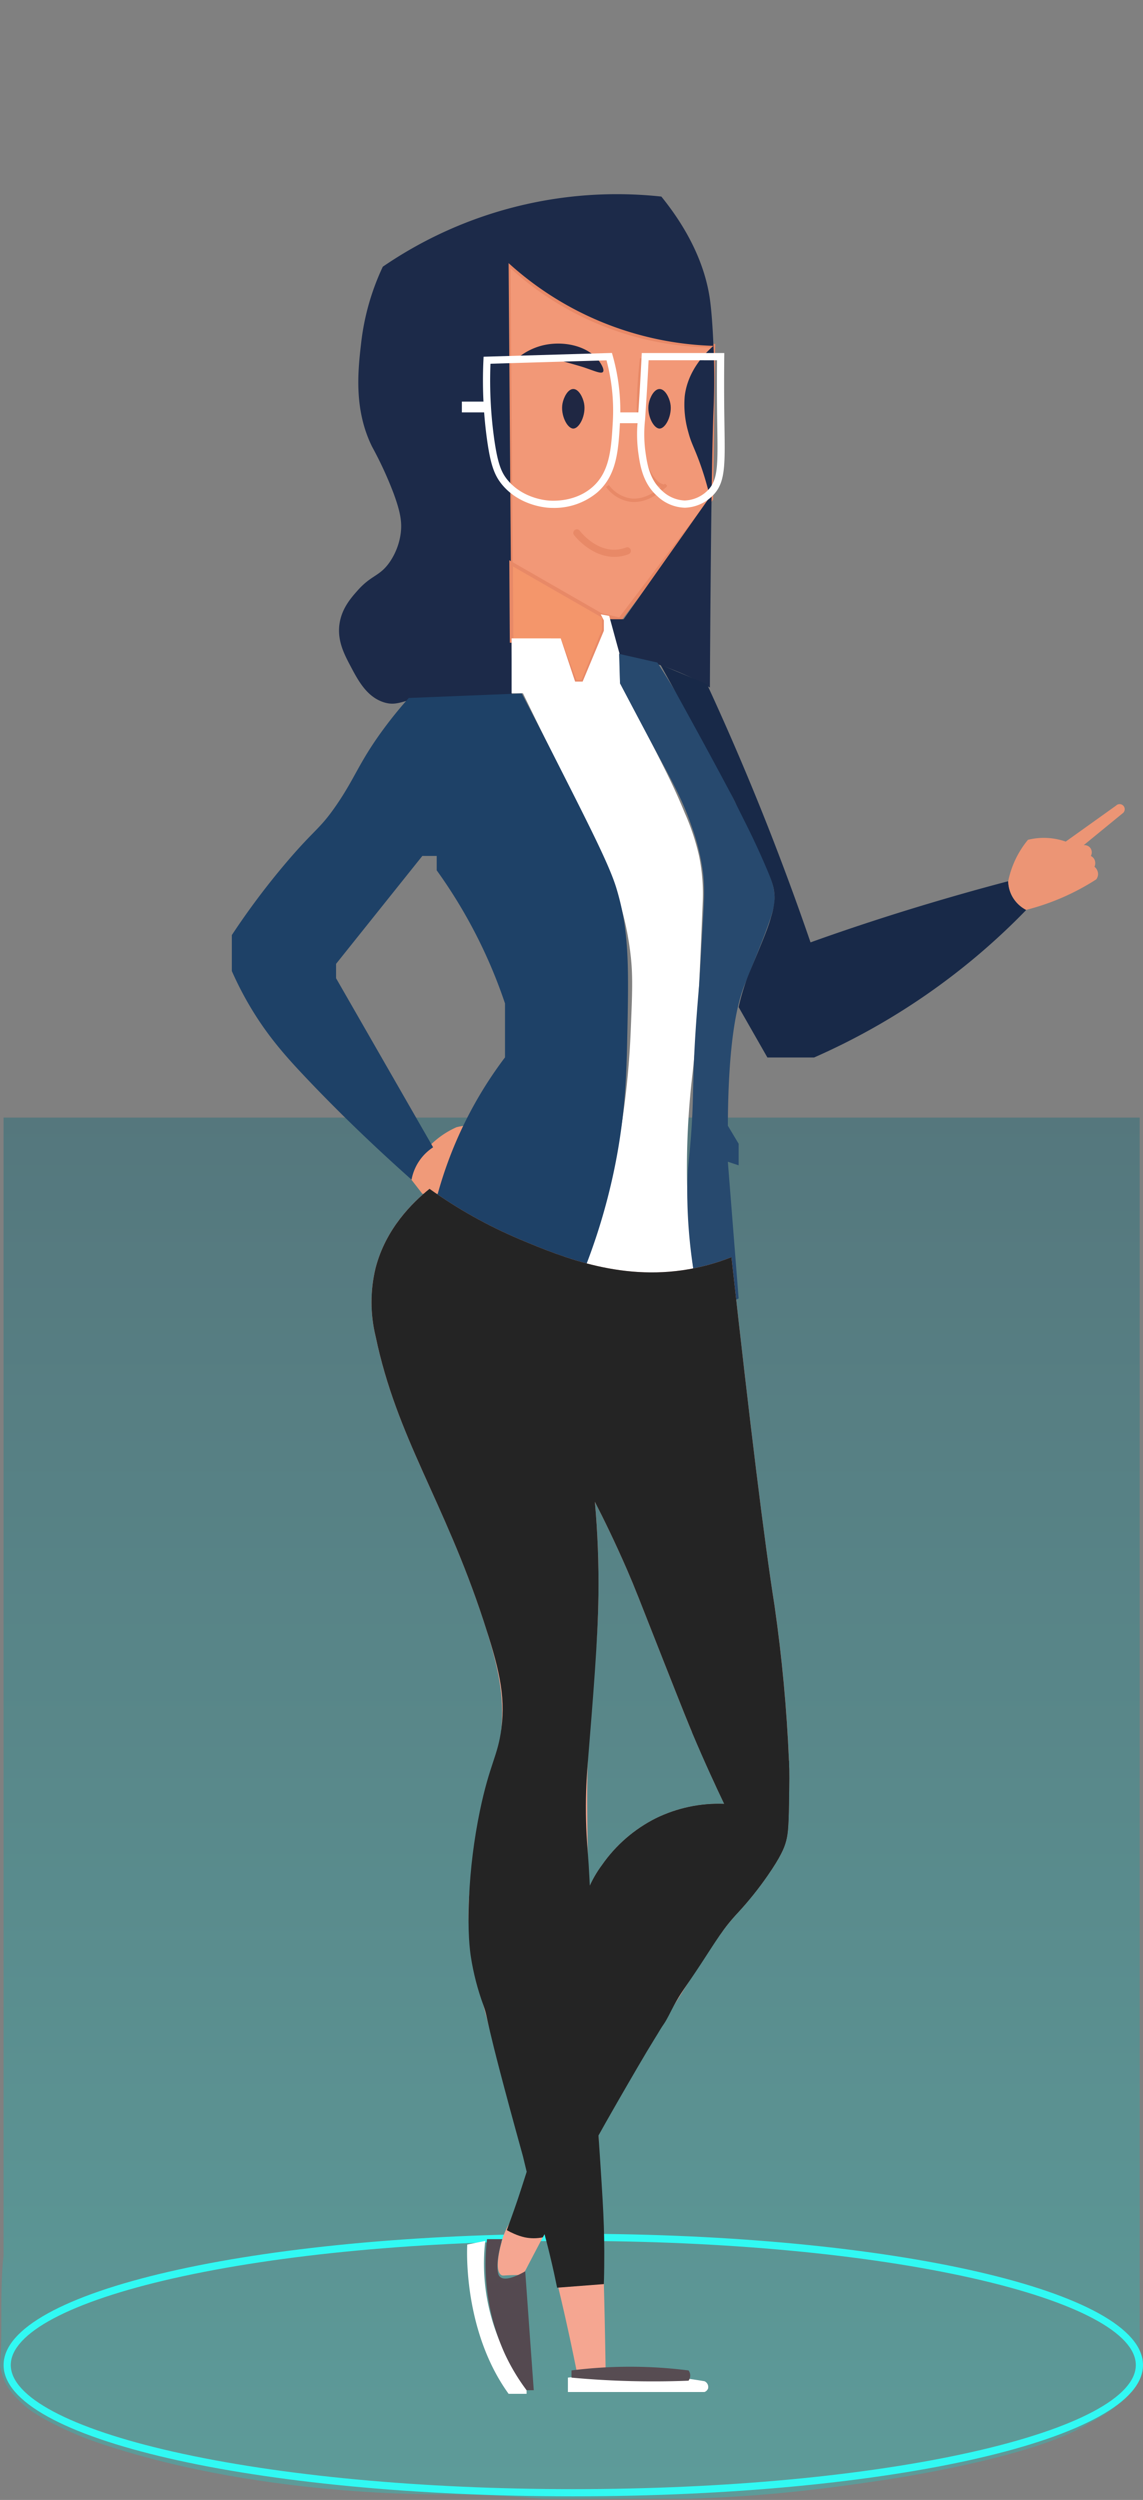 <svg xmlns="http://www.w3.org/2000/svg" xmlns:xlink="http://www.w3.org/1999/xlink" width="318" height="695" viewBox="0 0 318 695">
  <rect x="0" y="0" width="318" height="695" fill="#808080" stroke="none"/>
  <defs>
    <clipPath id="clip-path">
      <path id="Tracé_9819" data-name="Tracé 9819" d="M.37,0H316.811c-.061,427.777.125,619.826.5,625.5.233,3.522-.2,4.918,0,9.477a76.112,76.112,0,0,0,0,8.138c-.973,10.184-.21,13.322-1,17.8-1.885,7.055-14.016,12.817-14.016,12.817-16.05,10.031-58.553,15.967-58.553,15.967-34,5.07-51.053,5.3-87.149,5.3-5.78-.092-18.035-1.579-33.94-1.579,0,0-52.652,1.117-98.5-15.2,0,0-10.624-3.947-16.82-8.493C.773,664.4.3,661.39-.619,657.828.2,648.348-.757,636.982.37,627.01V0" transform="translate(0 -273.725)" fill="none"/>
    </clipPath>
    <linearGradient id="linear-gradient" x1="0.5" x2="0.5" y2="1" gradientUnits="objectBoundingBox">
      <stop offset="0" stop-color="#146a79"/>
      <stop offset="1" stop-color="#28c3be"/>
    </linearGradient>
    <clipPath id="clip-path-2">
      <path id="Tracé_9460" data-name="Tracé 9460" d="M144.5,568.149a13.583,13.583,0,0,0,5.5.5c8.746-16.394,16.292-29.937,22-40,14.272-25.163,9.525-14.55,14.5-24.5,0,0,8.618-16.074,18-26a93.72,93.72,0,0,0,8-10c3.773-5.407,4.631-7.82,5-9,.655-2.1.887-3.908,1-11,.094-5.91.141-8.865,0-12a428.166,428.166,0,0,0-4-43c-2.874-18.148-6.758-49.816-12-97a60.49,60.49,0,0,1-10,3c-19.7,4.089-36.683-2.811-49-8a129.606,129.606,0,0,1-25-14c-4.761,3.841-12.159,11.068-15,22a40.251,40.251,0,0,0,0,19c5.918,28.283,19.013,45.563,30,79,4.155,12.645,6.214,20.566,5,30-1.005,7.809-3.22,9.652-6,23a153.5,153.5,0,0,0-3,24c-.454,9.74.245,14.814.5,16.5a70.19,70.19,0,0,0,3.5,13.5c1.658,4.784-.44.751,11,42,3.181,13.549,3.845,13.243,6.5,23.5.46,1.778.821,3.26,1,4,.884,3.661,1.543,6.747,2,9l13-1c.207-6.669.123-12.138,0-16-.153-4.792-.436-9.2-1-18-.261-4.061-.47-7.067-.5-7.5-1.641-23.642-1.441-59.747-3-79-.129-1.594-.522-6.238-.5-12.5.019-5.6.36-9.773.5-11.5,1.507-18.647,2.832-34.478,3-47a254.041,254.041,0,0,0-1-26c2.392,4.65,5.574,11.118,9,19,2.182,5.021,2.989,7.225,10,25,5.95,15.084,6.98,17.584,8,20,3.6,8.522,6.8,15.4,9,20a39.791,39.791,0,0,0-19,4,40.3,40.3,0,0,0-15,13,32.2,32.2,0,0,0-3.743,6.519c-5.308,12.651-4.315,24-6.257,38.481-1.2,8.92-3.465,16.28-8,31q-4,12.5-8,25a13.517,13.517,0,0,0,4,2" transform="translate(-102.345 -277.149)" fill="none"/>
    </clipPath>
    <linearGradient id="linear-gradient-2" x1="-0.865" y1="1.19" x2="-0.857" y2="1.19" gradientUnits="objectBoundingBox">
      <stop offset="0" stop-color="#383838"/>
      <stop offset="1" stop-color="#242424"/>
    </linearGradient>
    <clipPath id="clip-path-3">
      <path id="Tracé_9461" data-name="Tracé 9461" d="M218.5,436.149c.141,3.135.094,6.09,0,12-.113,7.092-.345,8.9-1,11-.369,1.18-1.227,3.593-5,9a93.876,93.876,0,0,1-7.986,9.984c-.033.035.015-.015-.014.016-4.2,4.446-6.477,8.37-10.5,14.5-4.417,6.729-5.593,7.967-7.5,11.5-.3.552-1.188,2.221-2.5,4.5-1.494,2.593-2.669,4.469-3,5-2.378,3.814-6.148,10.335-10,17-8.732,15.105-20.516,37.1-21,38a12.4,12.4,0,0,1-5,0,16.424,16.424,0,0,1-3-1,19.188,19.188,0,0,1-2-1c2.593-7.031,5.547-15.613,8.5-25.5,4.7-15.739,7.009-23.614,8-31,1.942-14.482.949-25.83,6.257-38.481a32.2,32.2,0,0,1,3.743-6.519,40.3,40.3,0,0,1,15-13,39.791,39.791,0,0,1,19-4c-2.2-4.6-5.4-11.478-9-20Z" transform="translate(-140 -428.149)" fill="none"/>
    </clipPath>
    <linearGradient id="linear-gradient-3" x1="-1.78" y1="1.508" x2="-1.768" y2="1.508" xlink:href="#linear-gradient-2"/>
  </defs>
  <g id="femme_aux_lunettes" data-name="femme aux lunettes" transform="translate(-410 -12094)">
    <g id="lumiere" transform="translate(410.619 12367.725)" opacity="0.4" clip-path="url(#clip-path)">
      <rect id="Rectangle_627" data-name="Rectangle 627" width="317.458" height="383.971" transform="translate(-0.999 36.977)" fill="url(#linear-gradient)"/>
    </g>
    <g id="femme_aux_lunettes-2" data-name="femme aux lunettes" transform="translate(411 12148)">
      <path id="Tracé_9443" data-name="Tracé 9443" d="M158.5,640.649c-88.878,0-158.5-16.032-158.5-36.5s69.622-36.5,158.5-36.5S317,583.681,317,604.149s-69.622,36.5-158.5,36.5m0-71c-42,0-81.472,3.684-111.149,10.373C18.529,586.518,2,595.312,2,604.149s16.53,17.63,45.351,24.127c29.678,6.689,69.151,10.373,111.149,10.373s81.472-3.684,111.149-10.373c28.822-6.5,45.352-15.29,45.352-24.127s-16.53-17.631-45.352-24.127c-29.677-6.689-69.151-10.373-111.149-10.373" transform="translate(0 -0.649)" fill="#31f9f3"/>
      <path id="Tracé_9444" data-name="Tracé 9444" d="M162.5,116.149l-21.347-13.074-.629-83.643A84.483,84.483,0,0,0,169.5,37.149a84.234,84.234,0,0,0,27.982,4.959l-.57,42.6L171.486,118.19Z" fill="#f29877" stroke="#e88967" stroke-width="1"/>
      <path id="Tracé_9445" data-name="Tracé 9445" d="M169.908,100.818c-6.567,0-11.154-6-11.208-6.068a1,1,0,0,1,1.6-1.2c.227.3,5.667,7.362,12.849,4.666a1,1,0,1,1,.7,1.873,11.16,11.16,0,0,1-3.943.732" fill="#e88967"/>
      <path id="Tracé_9446" data-name="Tracé 9446" d="M183,.649a115.209,115.209,0,0,0-77.5,19.5,67.7,67.7,0,0,0-6,21c-.888,7.668-2.146,18.527,3,29a103.628,103.628,0,0,1,6,13c1.874,5.1,2.371,7.93,2,11a18.44,18.44,0,0,1-3,8c-2.832,4.148-5.086,3.594-9,8-1.787,2.012-4.3,4.844-5,9-.805,4.8,1.258,8.7,3,12,2.088,3.952,4.434,8.391,9,10,4.782,1.685,6.478-1.679,14-1,5.021.453,8.77,2.358,12,4a43.626,43.626,0,0,1,10,7q-.5-66-1-132a88.819,88.819,0,0,0,25,16,88.908,88.908,0,0,0,32,7c-2.2,1.918-7.156,6.805-8,14a27.5,27.5,0,0,0,1,10c.783,2.982,1.523,4.018,3,8a82.985,82.985,0,0,1,3,10l-24,34h-4l3,10c1.618.265,3.287.594,5,1a73.98,73.98,0,0,1,20,8c.257-43.826.6-67.274,1-77,.087-2.087.4-8.861,0-18-.086-1.977-.376-8.629-1-13-.834-5.838-3.484-16.143-13.5-28.5" fill="#1c2a49"/>
      <path id="Tracé_9447" data-name="Tracé 9447" d="M143.5,45.149a17.492,17.492,0,0,1,6-3c5.8-1.589,12.782-.142,16,4,.76.979,1.738,2.658,1.25,3.25s-2.234-.221-5.25-1.25c0,0-1.6-.544-7-2a33.781,33.781,0,0,0-11-1" fill="#1f2743"/>
      <path id="Tracé_9448" data-name="Tracé 9448" d="M175.415,85.568a9.052,9.052,0,0,1-1.1-.069,10.2,10.2,0,0,1-6.706-4.132l.788-.526a9.4,9.4,0,0,0,6.046,3.719c2.668.325,5.5-.716,8.437-3.115-2.5-1-9.123-6.453-5.847-35.849l.941.1c-2.63,23.606,1.238,31.33,3.777,33.833a3.859,3.859,0,0,0,1.982,1.177l.27-.243.6.54-.179.375a.527.527,0,0,1-.284.231c-2.983,2.626-5.91,3.954-8.724,3.954" fill="#e88967"/>
      <path id="Tracé_9449" data-name="Tracé 9449" d="M152.929,87.205c-.641,0-1.159-.03-1.513-.06-1.864-.159-8.285-1.086-12.684-6.355-2.24-2.685-3.267-5.722-4.222-12.5A120.026,120.026,0,0,1,133.5,46.1l.042-.926,35.709-1.051.21.754A56.226,56.226,0,0,1,171.5,63.205c-.452,7.981-.842,14.873-6.339,19.7a18.64,18.64,0,0,1-12.23,4.3M135.46,47.121a117.73,117.73,0,0,0,1.03,20.888c1,7.093,2.057,9.438,3.778,11.5,3.9,4.675,9.649,5.5,11.317,5.644,1.706.147,7.632.3,12.255-3.755,4.867-4.269,5.235-10.774,5.662-18.305a54.15,54.15,0,0,0-1.761-16.92Z" fill="#fff"/>
      <rect id="Rectangle_454" data-name="Rectangle 454" width="7" height="3" transform="translate(170.5 60.649)" fill="#fff"/>
      <path id="Tracé_9450" data-name="Tracé 9450" d="M189.491,87.149a11.613,11.613,0,0,1-7.654-3.251c-4.134-3.679-4.824-8.845-5.328-12.617a39.534,39.534,0,0,1-.034-8.815l.027-.385c.376-5.464.712-11.177,1-16.981l.047-.951h22.963L200.5,45.16c-.056,5.01-.056,10.049,0,14.978.017,1.535.039,2.965.058,4.3.17,11.272.24,15.937-3.362,19.432a11.414,11.414,0,0,1-7.695,3.282Zm-10.04-41c-.276,5.49-.6,10.891-.953,16.069l-.027.386a37.509,37.509,0,0,0,.02,8.413c.488,3.653,1.1,8.2,4.674,11.385a9.719,9.719,0,0,0,6.326,2.747h.008a9.566,9.566,0,0,0,6.305-2.717c2.981-2.894,2.919-7,2.754-17.967-.019-1.335-.041-2.766-.058-4.3-.052-4.612-.056-9.32-.011-14.011Z" fill="#fff"/>
      <rect id="Rectangle_455" data-name="Rectangle 455" width="7" height="3" transform="translate(127.5 57.649)" fill="#fff"/>
      <path id="Tracé_9451" data-name="Tracé 9451" d="M113,273.649a24.026,24.026,0,0,1,3.5-6.5,24.531,24.531,0,0,1,9.5-7.5,16.008,16.008,0,0,1,8,0l1.5.5c1.822,1.2,2.1,1.731,2,2-.29.793-3.911-.564-8,1a11.5,11.5,0,0,0-2,1c4.923-1.042,7.8.291,9,1,1.5.885,3.265,2.5,3,3-.123.231-.633.12-2,0-1.763-.154-3.9-.341-4,0-.171.56,5.176,2.378,5,3-.122.431-2.823.027-3,0-1.867-.285-2.526-.729-4-1a11.443,11.443,0,0,0-4,0c8.346,2.616,10.114,4.106,10,5-.07.547-.853.929-1,1-1.217.592-2.4-.132-5-1-2.114-.707-3.171-1.06-4-1-1.25.09-3.007.843-5,4h-6Z" transform="translate(0 -0.27)" fill="#f09a79"/>
      <path id="Tracé_9452" data-name="Tracé 9452" d="M155.5,58.149c-.612,3.191,1.3,7,3,7s3.612-3.809,3-7c-.318-1.656-1.478-4-3-4s-2.682,2.344-3,4" fill="#1f2743"/>
      <path id="Tracé_9453" data-name="Tracé 9453" d="M179.5,58.149c-.612,3.191,1.3,7,3,7s3.612-3.809,3-7c-.318-1.656-1.478-4-3-4s-2.682,2.344-3,4" fill="#1f2743"/>
      <path id="Tracé_9454" data-name="Tracé 9454" d="M167,117.529v3.681l-5.861,14.439h-2.121L154.775,124.3H141.334l-.133-21.577Z" transform="translate(0 -0.11)" fill="#f4966b" stroke="#e88967" stroke-width="1"/>
      <path id="Tracé_9455" data-name="Tracé 9455" d="M162,297.649a67.1,67.1,0,0,0,30,2,221.013,221.013,0,0,1-.5-53.5c1.491-12.71,1.994-24.807,3-49a51.892,51.892,0,0,0-1-13,64.446,64.446,0,0,0-4-12c-2.6-6.337-4.986-11.125-8-17-2.568-5.005-5.933-11.462-10-19q-.1-4.229-.2-8.457-1.405-5.148-2.81-10.3l-2.352-.432.865,1.685v2.877l-5.9,14.126-2.1,0-4-12H141.334v15.262H144.5c1.15,2.376,2.878,5.931,5,10.238,4.741,9.624,7.689,15.378,9,18,7.879,15.763,14.2,28.407,16,45,.6,5.5.4,10.331,0,20a231.837,231.837,0,0,1-4,35,211.031,211.031,0,0,1-8.5,30.5" transform="translate(0 -0.166)" fill="#fff"/>
      <path id="Tracé_9456" data-name="Tracé 9456" d="M112.723,140.236c-1.715,1.914-4.327,4.958-7.223,8.913-6.711,9.163-7.678,13.289-13,21-4.665,6.758-5.895,6.447-14,16a208.83,208.83,0,0,0-15,20v10c.853,1.934,2.17,4.74,4,8,5.116,9.115,10.585,15.257,16,21,11.38,12.068,22.433,22.275,30,29a13.73,13.73,0,0,1,6-9l-27-47v-4l24-30h4v4a139.338,139.338,0,0,1,19,37v15a112.276,112.276,0,0,0-19,39,42.614,42.614,0,0,0,39,25,169.805,169.805,0,0,0,10-31c3.466-15.8,3.79-28.108,4-38,.423-19.993.635-29.989-3-42-1.918-6.338-7.279-16.892-18-38-3.431-6.755-6.329-12.333-8.344-16.183l-31.433,1.27" transform="translate(0 -0.19)" fill="#1e4167"/>
      <path id="Tracé_9457" data-name="Tracé 9457" d="M181.881,130.375c5.269,8.167,10.536,17.086,15.619,26.774q3.2,6.095,6,12a142.5,142.5,0,0,1,7,14c2.721,6.292,4.08,9.509,4,13-.036,1.567-.175,3.367-4,13-2.455,6.183-3.683,9.274-4,10-2.5,5.714-4.9,16.783-5,40l3,5v6l-3-1,3,38c-1.411.759-4.979,2.435-8,1-3.3-1.567-4.111-5.973-4.556-8.828-2.684-17.2-1.444-29.172-1.444-29.172,2.247-21.7.356-19.625,3-50,.084-.971.389-6.314,1-17,.4-6.936.582-10.5,0-15a61.645,61.645,0,0,0-3-12c-2.511-7.39-5-11.784-11-23-2.008-3.751-5.135-9.621-9-17q-.128-4.092-.256-8.186Z" transform="translate(0 -0.18)" fill="#27496e"/>
      <path id="Tracé_9458" data-name="Tracé 9458" d="M204.5,226.149l8,14h13a187.122,187.122,0,0,0,59-41,9.391,9.391,0,0,1-4-4,9.219,9.219,0,0,1-1-4q-13.548,3.551-28,8-14.093,4.363-27,9-5.007-14.608-11-30c-5.775-14.77-11.763-28.708-17.818-41.8l-12.942-5.4c4.747,8.531,12.883,23.242,19.76,36.2.761,1.434.166.352,4,8,.781,1.557,3.3,6.584,6,13,1.268,3.014,2.071,5.137,2,8a21.386,21.386,0,0,1-1,5c-.683,2.63-2.131,6.122-5,13-1.245,2.985-1.546,3.7-2,5a61.618,61.618,0,0,0-2,7" transform="translate(0 -0.16)" fill="#182948"/>
      <path id="Tracé_9459" data-name="Tracé 9459" d="M118.5,277.149c-4.761,3.841-12.159,11.068-15,22a40.251,40.251,0,0,0,0,19c5.918,28.283,19.014,45.564,30,79,4.3,13.1,5.774,21.037,5,30-.5,5.816-1.514,7.019-5,24-2.432,11.847-3.649,17.771-4,23-.77,11.462,1.4,20.042,4,30,8.193,31.335,14.682,53.928,19,71,1.9,7.516,4.431,18.114,7,31h8c-.393-27.6-1.258-50.162-2-66-.9-19.272-2.43-45.811-3-80-.222-13.323-.143-18.48,0-23,.669-21.121,2.757-28.81,3-47a254.041,254.041,0,0,0-1-26c2.392,4.651,5.575,11.118,9,19,2.182,5.021,2.989,7.225,10,25,5.95,15.084,6.981,17.584,8,20,3.6,8.522,6.8,15.4,9,20a39.8,39.8,0,0,0-19,4,40.31,40.31,0,0,0-15,13c-8.216,11.321-5.126,18.48-10,45-4.437,24.144-12.687,49.166-16,55a18.674,18.674,0,0,0-2,5c-.149.519-2.176,7.735,0,9,.4.233.6.067,3,0,1.266-.035,2.306-.02,3,0,18.4-35.4,33.726-61.907,42-75,8.843-13.993,13.264-20.989,18-26a93.72,93.72,0,0,0,8-10c3.774-5.407,4.632-7.82,5-9,.656-2.1.887-3.908,1-11,.094-5.91.141-8.865,0-12a427.846,427.846,0,0,0-4-43c-2.874-18.148-6.757-49.816-12-97a60.362,60.362,0,0,1-10,3c-19.7,4.09-36.683-2.811-49-8a129.551,129.551,0,0,1-25-14" transform="translate(0 -0.649)" fill="#f5a691"/>
      <g id="Groupe" transform="translate(102.345 276.5)" clip-path="url(#clip-path-2)">
        <rect id="Rectangle_464" data-name="Rectangle 464" width="117.23" height="305.5" transform="translate(-0.934)" fill="url(#linear-gradient-2)"/>
      </g>
      <g id="Groupe-2" data-name="Groupe" transform="translate(140 427.5)" clip-path="url(#clip-path-3)">
        <rect id="Rectangle_466" data-name="Rectangle 466" width="78.641" height="140.942" fill="url(#linear-gradient-3)"/>
      </g>
      <path id="Tracé_9462" data-name="Tracé 9462" d="M157,607.649v4h38a1.689,1.689,0,0,0,1-1,1.763,1.763,0,0,0-1-2q-3.393-.576-7-1a135.5,135.5,0,0,0-31,0" transform="translate(0 -0.649)" fill="#fff"/>
      <path id="Tracé_9463" data-name="Tracé 9463" d="M158,605.649v2c5.626.519,11.639.88,18,1,5.083.1,9.943.036,14.559-.146a2.528,2.528,0,0,0,.441-1.854,2.357,2.357,0,0,0-.441-1,129.339,129.339,0,0,0-32.559,0" transform="translate(0 -0.649)" fill="#574c52"/>
      <path id="Tracé_9464" data-name="Tracé 9464" d="M134,569.649l-5,1s-1.5,23.5,11.5,41.5h5v-2a55.287,55.287,0,0,1-11.5-40.5" transform="translate(0 -0.649)" fill="#fff"/>
      <path id="Tracé_9465" data-name="Tracé 9465" d="M145.125,578.077l2.375,33.071h-2a56.487,56.487,0,0,1-6-10,60.265,60.265,0,0,1-5-32h4.247s-2.015,6.2-1.131,9.6a1.59,1.59,0,0,0,.493.875c1.716,1.629,6.614-1.3,7.016-1.546" transform="translate(0 -0.649)" fill="#544950"/>
      <path id="Tracé_9466" data-name="Tracé 9466" d="M285,179.649a26.28,26.28,0,0,0-5.5,11.5,9.177,9.177,0,0,0,1,4,9.34,9.34,0,0,0,4,3.984,65.808,65.808,0,0,0,19.5-8.484,2.544,2.544,0,0,0,.5-1.5,2.686,2.686,0,0,0-1-2,2.4,2.4,0,0,0,0-2,2.279,2.279,0,0,0-1-1,2.167,2.167,0,0,0,0-2,2.052,2.052,0,0,0-2-1l11-9a1.414,1.414,0,0,0-2-2l-14,10a18.5,18.5,0,0,0-10.5-.5" transform="translate(0 -0.18)" fill="#ec9575"/>
    </g>
  </g>
</svg>
